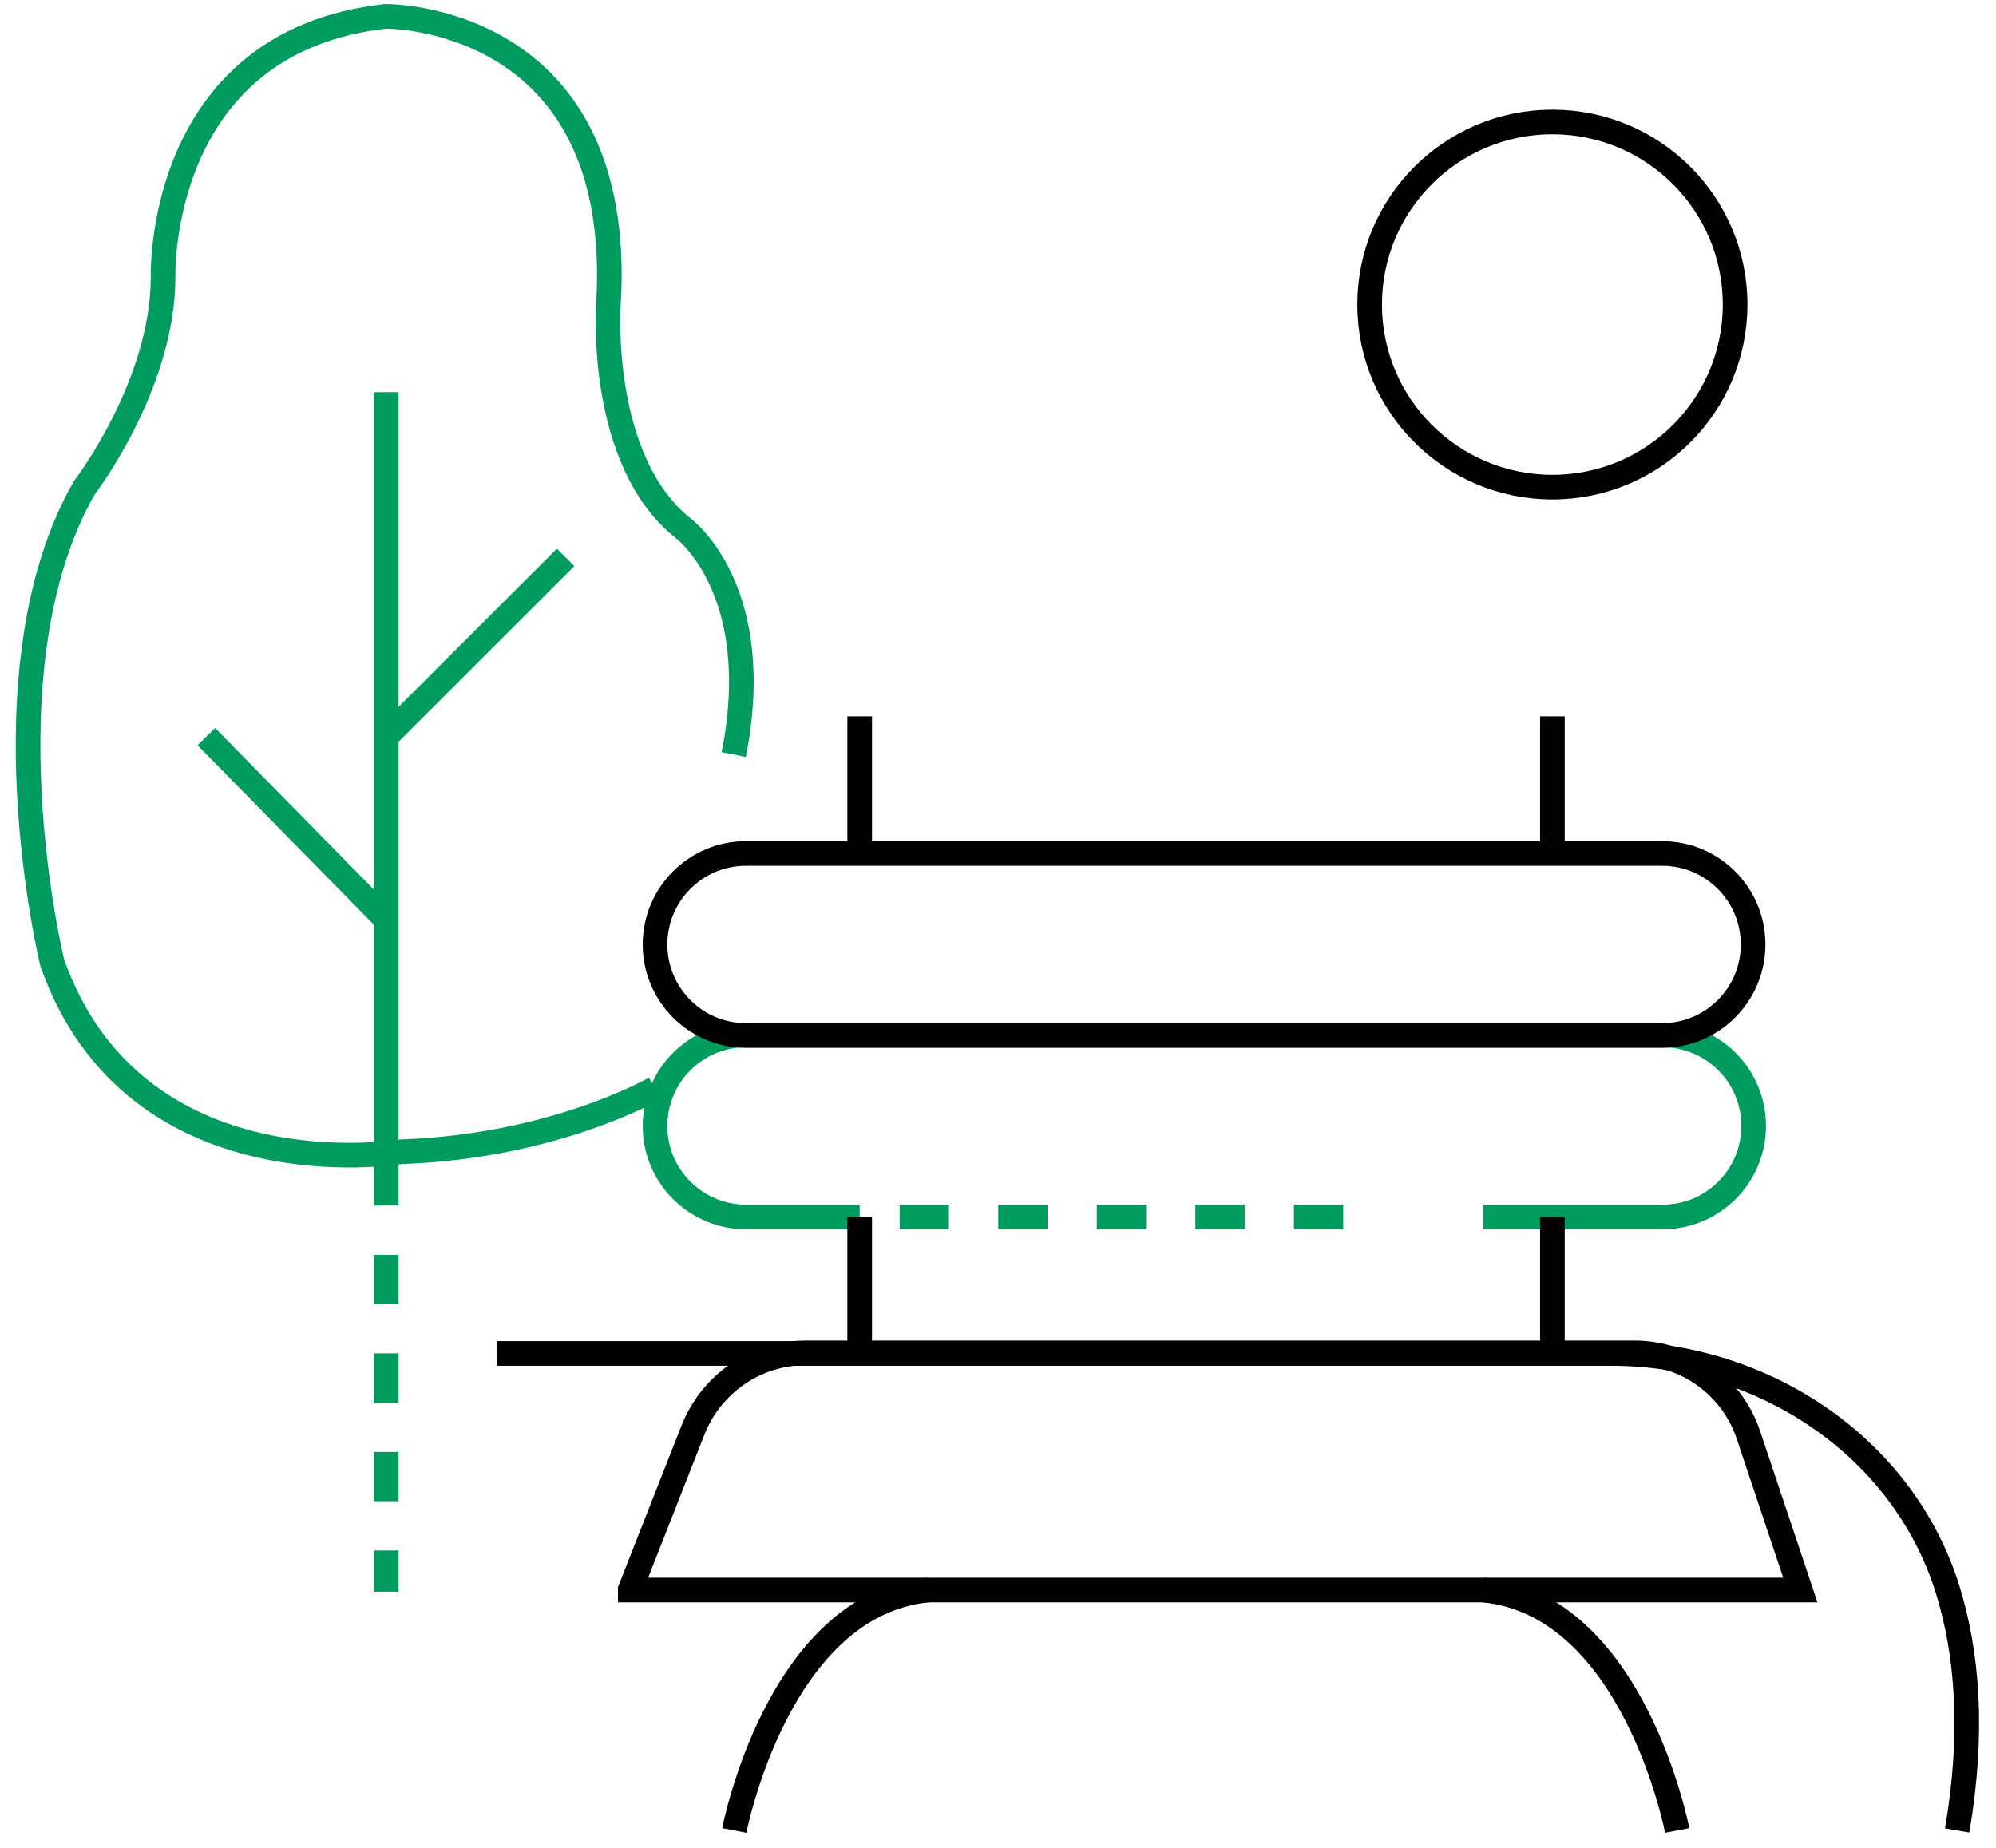 <svg width="81" height="75" viewBox="0 0 81 75" fill="none" xmlns="http://www.w3.org/2000/svg">
<path d="M25.578 64.535H73.06L70.961 58.264C70.299 56.257 68.428 54.912 66.329 54.912H32.697C30.689 54.912 28.887 56.143 28.134 58.013L25.578 64.512V64.535Z" stroke="black" stroke-miterlimit="10"/>
<path d="M29.799 74.295C29.799 74.295 31.556 65.128 37.671 64.535" stroke="black" stroke-miterlimit="10"/>
<path d="M68.063 74.295C68.063 74.295 66.306 65.128 60.191 64.535" stroke="black" stroke-miterlimit="10"/>
<path d="M20.17 54.935H65.393C71.508 54.935 77.212 58.675 79.037 64.512C79.836 67.089 80.11 70.281 79.425 74.295" stroke="black" stroke-miterlimit="10"/>
<path d="M54.509 49.394H34.887" stroke="#009B5E" stroke-miterlimit="10" stroke-dasharray="2 2"/>
<path d="M34.887 49.394H30.278C28.248 49.394 26.582 47.752 26.582 45.7C26.582 43.67 28.225 42.005 30.278 42.005H67.47C69.501 42.005 71.166 43.647 71.166 45.7C71.166 47.729 69.523 49.394 67.47 49.394H60.191" stroke="#009B5E" stroke-miterlimit="10"/>
<path d="M67.447 34.64H30.278C28.237 34.64 26.582 36.294 26.582 38.334C26.582 40.374 28.237 42.028 30.278 42.028H67.447C69.489 42.028 71.143 40.374 71.143 38.334C71.143 36.294 69.489 34.64 67.447 34.64Z" stroke="black" stroke-miterlimit="10"/>
<path d="M62.998 29.076V34.64" stroke="black" stroke-miterlimit="10"/>
<path d="M62.998 49.394V54.98" stroke="black" stroke-miterlimit="10"/>
<path d="M34.887 29.076V34.64" stroke="black" stroke-miterlimit="10"/>
<path d="M34.887 49.394V54.98" stroke="black" stroke-miterlimit="10"/>
<path d="M62.998 19.772C67.093 19.772 70.413 16.454 70.413 12.361C70.413 8.268 67.093 4.95 62.998 4.95C58.902 4.95 55.582 8.268 55.582 12.361C55.582 16.454 58.902 19.772 62.998 19.772Z" stroke="black" stroke-miterlimit="10"/>
<path d="M15.676 46.931V64.603" stroke="#009B5E" stroke-miterlimit="10" stroke-dasharray="2 2"/>
<path d="M15.676 15.918V46.931" stroke="#009B5E" stroke-miterlimit="10"/>
<path d="M22.954 22.623L15.676 29.897" stroke="#009B5E" stroke-miterlimit="10"/>
<path d="M8.373 29.897L15.675 37.331" stroke="#009B5E" stroke-miterlimit="10"/>
<path d="M26.583 44.172C26.583 44.172 22.498 46.543 16.247 46.748C16.247 46.748 5.477 48.55 2.123 39.086C2.123 39.086 -0.798 27.16 3.423 19.795C3.423 19.795 6.618 15.645 6.618 11.244C6.618 11.244 6.321 1.689 15.653 0.663C15.653 0.663 25.419 0.549 24.689 12.384C24.689 12.384 24.255 18.7 27.746 21.459C27.746 21.459 31.1 23.945 29.777 30.626" stroke="#009B5E" stroke-miterlimit="10"/>
</svg>
